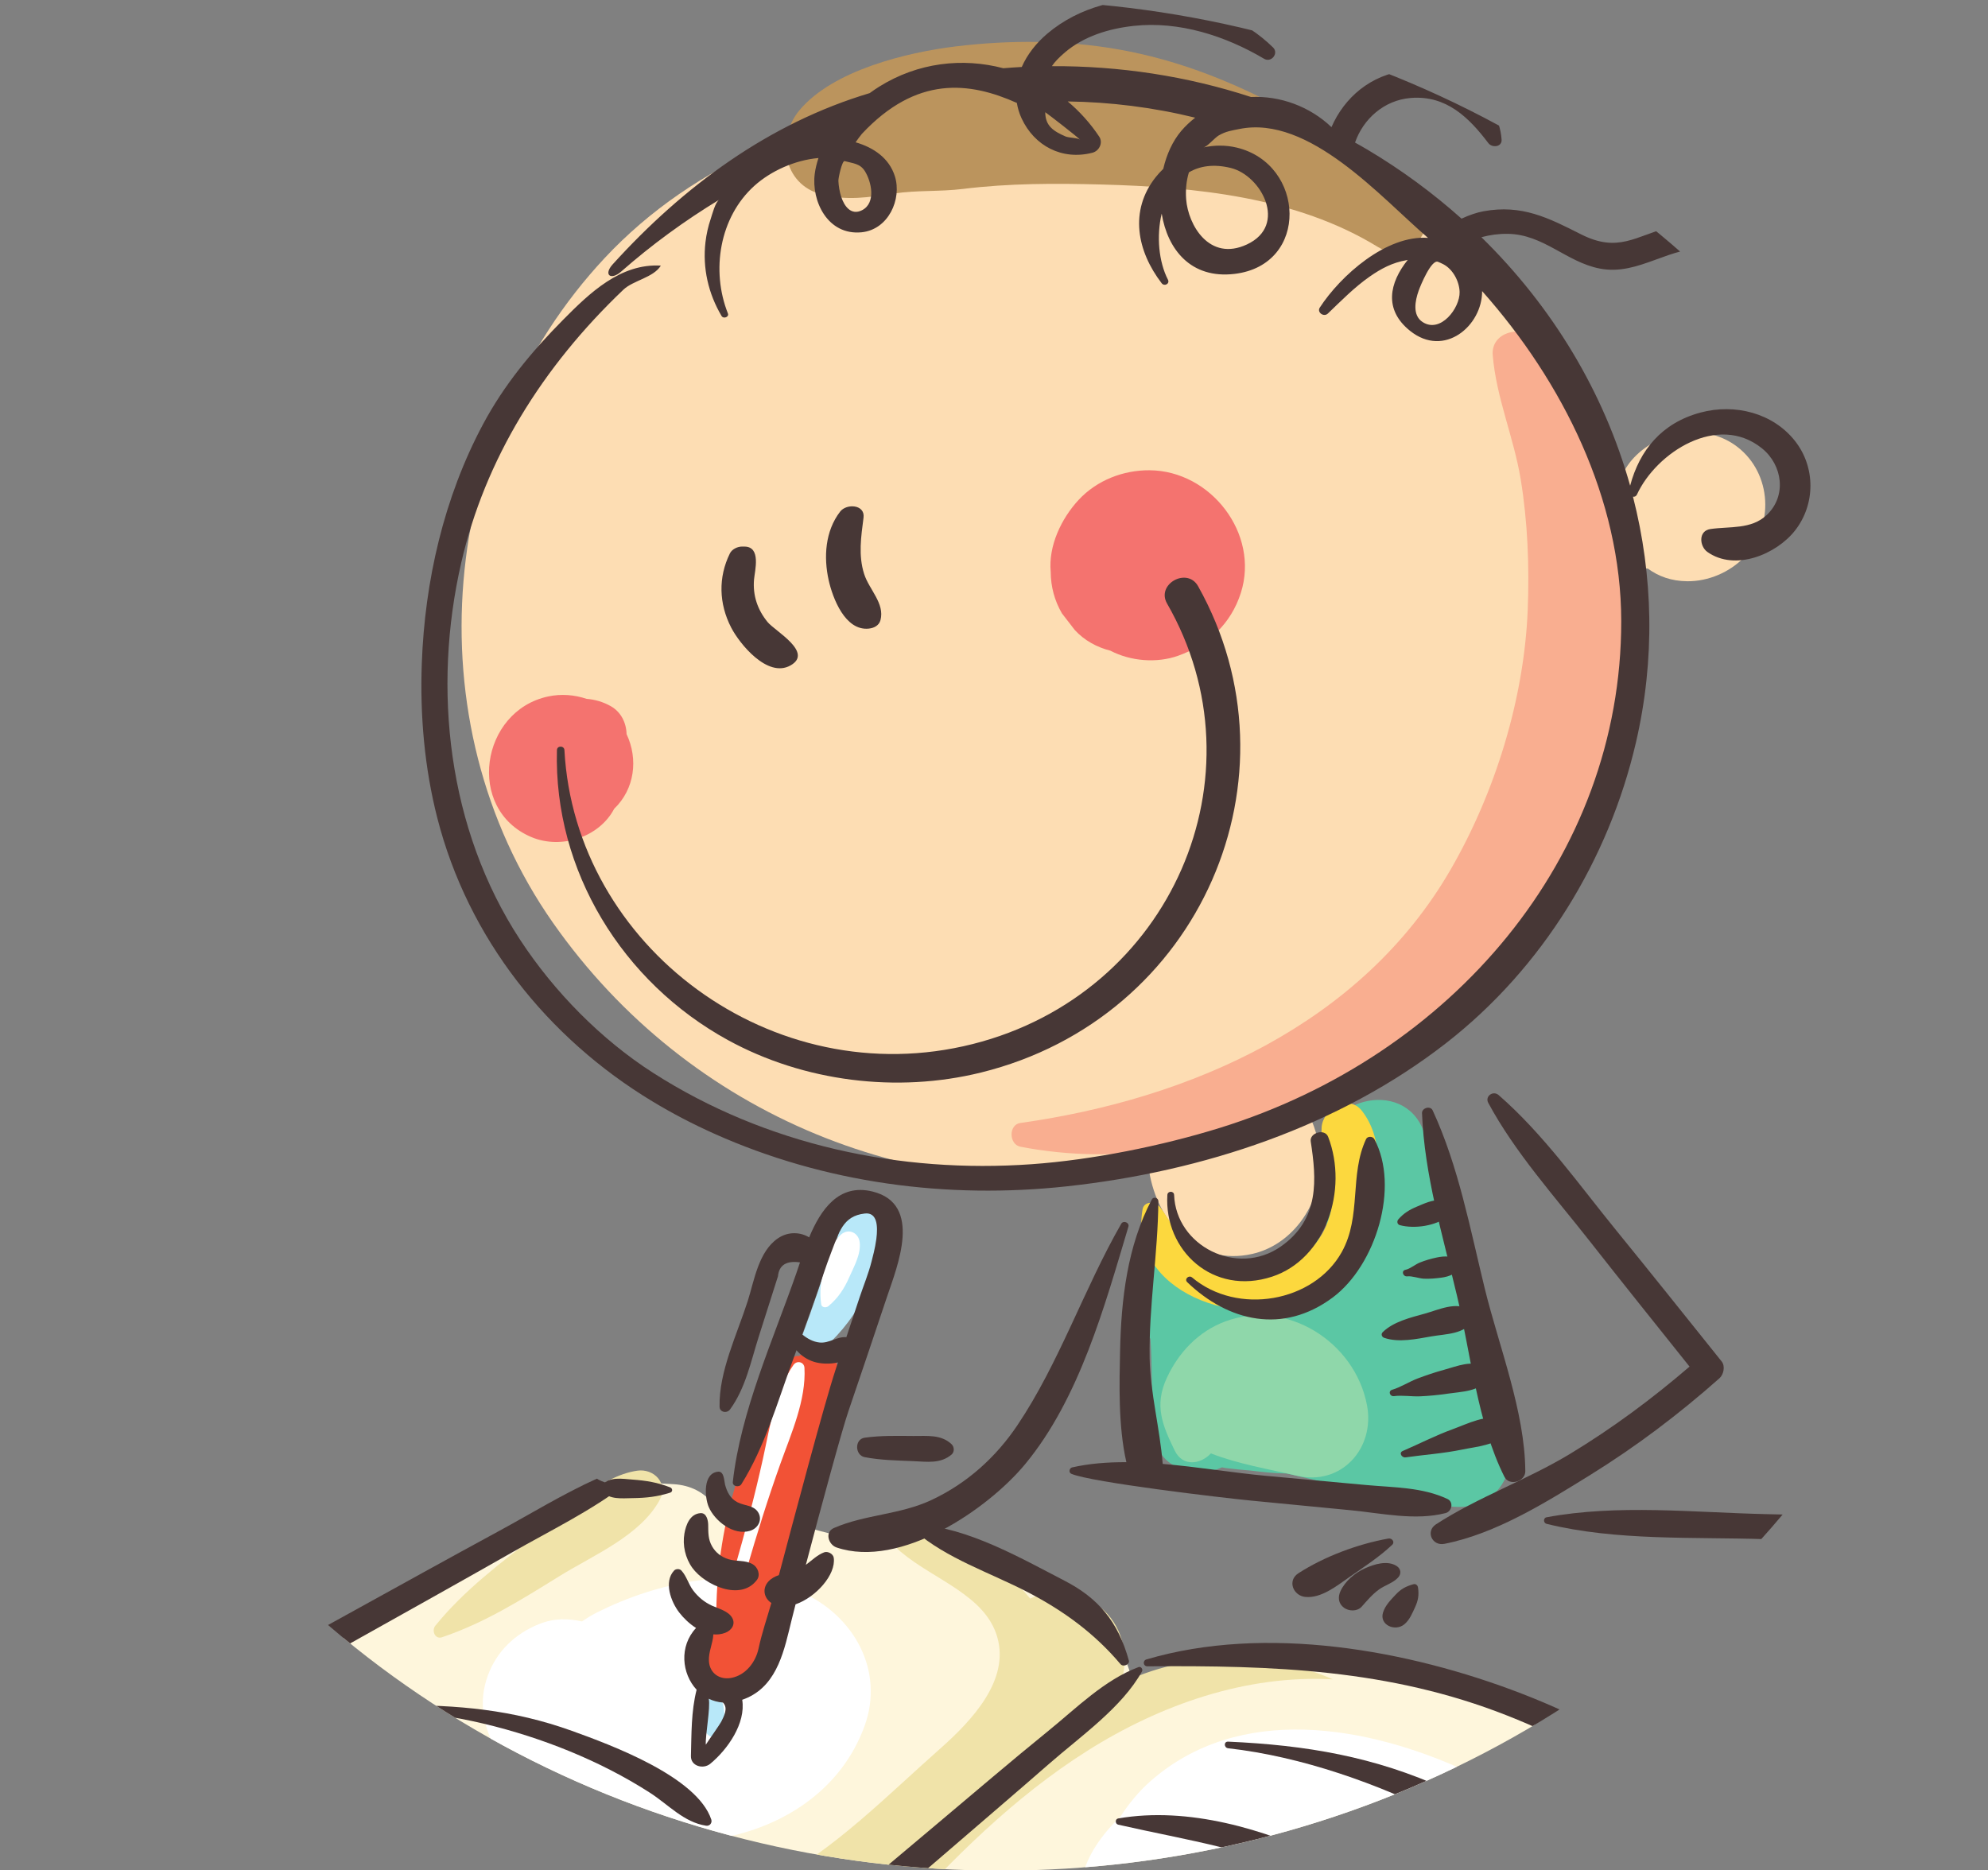 <?xml version="1.0" encoding="UTF-8" standalone="no"?>
<!-- Created with Inkscape (http://www.inkscape.org/) -->

<svg
   xmlns:dc="http://purl.org/dc/elements/1.1/"
   xmlns:cc="http://creativecommons.org/ns#"
   xmlns:rdf="http://www.w3.org/1999/02/22-rdf-syntax-ns#"
   xmlns:svg="http://www.w3.org/2000/svg"
   xmlns="http://www.w3.org/2000/svg"
   xmlns:sodipodi="http://sodipodi.sourceforge.net/DTD/sodipodi-0.dtd"
   xmlns:inkscape="http://www.inkscape.org/namespaces/inkscape"
   width="212.578mm"
   height="200mm"
   viewBox="0 0 212.578 200"
   version="1.1"
   id="svg8077"
   inkscape:version="0.92.4 (5da689c313, 2019-01-14)"
   sodipodi:docname="Icono Inicio - observacion.svg">
  <rect x="0" y="0" width="212.578" height="200" fill="#808080" stroke="none"/>
  <defs
     id="defs8071">
    <clipPath
       clipPathUnits="userSpaceOnUse"
       id="clipPath8748">
      <ellipse
         style="opacity:0.55;fill:#8fd7aa;fill-opacity:1;fill-rule:nonzero;stroke:none;stroke-width:3.318;stroke-miterlimit:4;stroke-dasharray:none;stroke-opacity:1"
         id="ellipse8750"
         cx="2154.891"
         cy="139.273"
         rx="111.265"
         ry="104.521"
         transform="scale(1,-1)" />
    </clipPath>
  </defs>
  <sodipodi:namedview
     id="base"
     pagecolor="#ffffff"
     bordercolor="#666666"
     borderopacity="1.0"
     inkscape:pageopacity="0.0"
     inkscape:pageshadow="2"
     inkscape:zoom="0.7"
     inkscape:cx="494.49362"
     inkscape:cy="203.06245"
     inkscape:document-units="mm"
     inkscape:current-layer="layer1"
     showgrid="false"
     fit-margin-top="0"
     fit-margin-left="0"
     fit-margin-right="0"
     fit-margin-bottom="0"
     inkscape:window-width="1920"
     inkscape:window-height="1017"
     inkscape:window-x="-8"
     inkscape:window-y="-8"
     inkscape:window-maximized="1" />
  <g
     inkscape:label="Capa 1"
     inkscape:groupmode="layer"
     id="layer1"
     transform="translate(-39.427,13.73)">
    <g
       transform="matrix(0.957,0,0,-0.957,-1915.794,-46.979)"
       id="g8001"
       clip-path="url(#clipPath8748)">
      <path
         d="m 2237.202,-84.685 c -3.344,2.584 -8.274,1.96 -11.261,-0.9 -1.459,-1.397 -2.12,-3.084 -2.435,-4.963 -3.454,11.785 -10.648,22.093 -20.643,29.815 -10.17,7.857 -23.007,11.737 -35.242,10.578 -5.466,2.757 -11.575,4.175 -17.755,3.904 -14.518,-0.636 -29.212,-6.598 -39.238,-17.337 -18.53,-19.847 -21.597,-51.704 -5.763,-74.286 15.178,-21.645 40.924,-32.027 66.621,-27.81 0.912,-5.587 5.253,-10.601 11.506,-9.189 4.268,0.963 7.264,5.05 7.566,9.302 0.139,1.953 -0.196,3.86 -0.923,5.59 20.922,10.162 36.992,31.597 36.147,55.408 -0.087,2.457 -0.343,4.87 -0.73,7.24 0.586,-0.583 1.351,-0.897 2.15,-0.956 1.211,-0.878 2.62,-1.394 4.411,-1.411 2.334,-0.022 4.717,1.003 6.335,2.663 3.412,3.5 3.115,9.37 -0.746,12.352"
         style="fill:#fdddb3;fill-opacity:1;fill-rule:nonzero;stroke:none;stroke-width:0.1"
         id="path2684-0"
         inkscape:connector-curvature="0" />
      <path
         d="m 2222.503,-88.155 c -1.564,5.41 -3.6,11.857 -7.945,15.662 -1.629,1.427 -4.905,0.611 -4.694,-1.944 0.392,-4.757 2.348,-9.16 3.124,-13.864 0.784,-4.755 0.977,-9.779 0.785,-14.593 -0.398,-9.929 -3.629,-20.382 -8.59,-28.984 -9.972,-17.292 -29.04,-25.68 -48.098,-28.361 -1.344,-0.189 -1.279,-2.404 0,-2.652 21.788,-4.223 43.829,7.851 56.719,25.095 7.129,9.537 10.424,20.659 10.773,32.509 0.171,5.809 -0.459,11.546 -2.074,17.132"
         style="fill:#f9ae90;fill-opacity:1;fill-rule:nonzero;stroke:none;stroke-width:0.1"
         id="path2686-6"
         inkscape:connector-curvature="0" />
      <path
         d="m 2113.082,-116.782 c -0.027,1.255 -0.612,2.466 -1.759,3.118 -0.856,0.487 -1.781,0.75 -2.709,0.822 -1.355,0.456 -2.833,0.576 -4.282,0.269 -7.576,-1.605 -9.245,-12.611 -1.88,-15.719 3.33,-1.405 7.587,-0.01 9.248,3.168 2.282,2.188 2.71,5.53 1.382,8.342"
         style="fill:#f4736f;fill-opacity:1;fill-rule:nonzero;stroke:none;stroke-width:0.1"
         id="path2688-1"
         inkscape:connector-curvature="0" />
      <path
         d="m 2171.517,-87.296 c -2.951,0.019 -5.887,-1.123 -7.915,-3.302 -1.931,-2.075 -3.401,-5.148 -3.127,-8.054 0.01,-1.66 0.423,-3.206 1.255,-4.64 0.479,-0.62 0.958,-1.24 1.437,-1.86 1.082,-1.179 2.481,-1.926 3.979,-2.309 2.266,-1.181 5.178,-1.413 7.562,-0.566 3.361,1.195 5.909,3.575 7.009,7.018 2.116,6.618 -3.357,13.671 -10.2,13.713"
         style="fill:#f4736f;fill-opacity:1;fill-rule:nonzero;stroke:none;stroke-width:0.1"
         id="path2690-4"
         inkscape:connector-curvature="0" />
      <path
         d="m 2224.837,-248.469 c 0.022,0.748 -0.036,1.508 -0.173,2.277 0.73,-0.565 1.2,-1.256 1.235,-2.098 -0.355,-0.047 -0.71,-0.102 -1.062,-0.179 z m -33.233,-31.42 c -0.678,0.639 -1.381,1.26 -2.102,1.866 0.417,-0.086 0.834,-0.172 1.255,-0.238 0.565,-0.087 1.113,-0.137 1.655,-0.174 -0.282,-0.483 -0.554,-0.967 -0.808,-1.454 z m -58.752,24.705 c -0.329,0.014 -0.651,0.018 -0.974,0.024 0.476,0.093 0.953,0.208 1.428,0.35 0.038,-0.125 0.072,-0.251 0.114,-0.375 -0.191,0.003 -0.373,-0.006 -0.568,7.5e-4 z m 103.735,12.793 c -0.803,3.018 -2.739,5.899 -5.454,7.69 -2.562,1.691 -5.489,2.65 -8.466,3.406 -0.562,0.504 -1.231,0.938 -2.029,1.262 -9.433,3.832 -18.155,8.276 -28.391,9.601 -7.849,1.015 -15.363,0.16 -22.625,-2.383 -0.244,1.273 -0.723,2.596 -1.498,3.965 -5.127,9.061 -16.95,10.154 -25.992,12.156 -1.202,0.267 -2.322,0.151 -3.307,-0.226 -5.399,1.421 -10.799,2.839 -16.2,4.256 -0.941,1.136 -2.372,1.947 -4.296,2.059 -1.796,0.104 -3.589,0.211 -5.386,0.286 -3.089,0.128 -5.013,-2.007 -5.541,-4.486 -12.162,-5.381 -23.919,-11.479 -35.324,-18.43 -0.12,-0.073 -0.228,-0.151 -0.339,-0.228 -5.09,-1.244 -11.187,-3.473 -13.286,-7.868 -0.138,-0.288 -0.236,-0.575 -0.307,-0.859 -4.671,-1.359 -9.354,-3.387 -12.837,-6.153 0.029,-0.038 0.059,-0.076 0.088,-0.115 -1.03,-1.306 -0.735,-3.717 1.382,-3.434 2.752,0.369 5.373,1.164 8.077,1.789 3.235,0.748 6.474,0.753 9.772,0.971 6.194,0.407 12.678,0.192 18.793,-0.895 6.184,-1.098 12.218,-3.112 17.771,-6.051 5.525,-2.924 12.476,-6.819 15.898,-12.086 0.967,-1.489 2.378,-2.069 3.775,-2.032 1.167,-4.628 6.194,-5.693 10.081,-3.475 0.527,-0.539 1.195,-0.935 2.013,-1.075 11.06,-1.893 21.491,-3.957 31.615,-9.082 3.31,-1.676 6.541,-3.554 9.627,-5.633 0.147,-0.628 0.409,-1.238 0.837,-1.785 2.943,-3.75 5.749,-7.934 9.134,-11.275 1.14,-1.125 2.593,-1.42 3.95,-1.161 0.618,-1.392 1.087,-2.871 1.361,-4.448 0.872,-5.029 9.453,-5.118 10.248,0 0.168,1.083 0.208,2.141 0.157,3.179 0.85,0.264 1.673,0.774 2.407,1.589 6.874,7.636 14.074,14.945 20.998,22.537 6.109,6.7 13.196,13.413 16.296,22.116 1.115,3.128 -0.605,5.425 -3.001,6.318"
         style="fill:#fef6dc;fill-opacity:1;fill-rule:nonzero;stroke:none;stroke-width:0.1"
         id="path2692-1"
         inkscape:connector-curvature="0" />
      <path
         d="m 2132.572,-212.657 c -7.109,3.097 -16.101,1.071 -22.751,-2.26 -0.575,-0.288 -1.151,-0.634 -1.716,-1.026 -1.53,0.325 -3.054,0.407 -4.829,-0.309 -2.626,-1.06 -4.681,-3 -5.681,-5.7 -2.236,-6.035 2.445,-11.429 7.154,-14.628 10.908,-7.412 29.928,-4.687 34.915,8.919 2.288,6.243 -1.228,12.449 -7.093,15.004"
         style="fill:#ffffff;fill-opacity:1;fill-rule:nonzero;stroke:none;stroke-width:0.1"
         id="path2694-0"
         inkscape:connector-curvature="0" />
      <path
         d="m 2112.85,-253.217 c -3.16,4.256 -9.016,6.847 -13.725,9.036 -5.694,2.647 -11.607,4.787 -17.775,6.013 -12.055,2.396 -24.338,2.295 -36.262,-0.678 -2.075,-0.025 -1.994,-4.001 0.577,-3.33 11.695,3.052 23.852,3.531 35.663,0.917 5.604,-1.239 11.175,-2.914 16.378,-5.351 4.821,-2.258 9.249,-6.078 14.191,-7.847 0.66,-0.236 1.388,0.653 0.953,1.24"
         style="fill:#f25236;fill-opacity:1;fill-rule:nonzero;stroke:none;stroke-width:0.1"
         id="path2696-1"
         inkscape:connector-curvature="0" />
      <path
         d="m 2200.543,-294.439 c -1.408,-0.679 -2.972,-1.268 -4.481,-1.951 -0.085,0.273 -0.19,0.546 -0.305,0.819 0.426,0.598 -0.1,1.35 -0.663,1.327 -1.581,2.747 -4.294,5.379 -6.066,7.226 -2.473,2.577 -4.944,4.454 -7.681,6.143 -1.944,2.14 -4.441,3.935 -6.596,5.468 -3.86,2.746 -7.606,4.256 -11.794,5.388 -8.896,4.156 -18.57,6.579 -28.564,6.706 -0.797,0.01 -1.018,-1.282 -0.193,-1.427 22.9,-4.031 43.918,-15.568 57.305,-34.918 0.032,-0.21 0.169,-0.397 0.363,-0.507 0.07,-0.102 0.146,-0.197 0.215,-0.3 1.395,-2.074 4.562,-0.536 4.08,1.479 0.044,0.07 0.072,0.149 0.102,0.227 1.745,0.936 3.421,2.091 5.059,2.984 0.883,0.482 0.106,1.763 -0.781,1.336"
         style="fill:#f25236;fill-opacity:1;fill-rule:nonzero;stroke:none;stroke-width:0.1"
         id="path2698-2"
         inkscape:connector-curvature="0" />
      <path
         d="m 2134.41,-185.786 c -0.69,0.188 -1.485,0.038 -2.03,-0.501 -0.332,0.065 -0.726,-0.092 -0.907,-0.375 -0.252,-0.396 -0.311,-0.898 -0.351,-1.388 -5.561,-8.606 -8.262,-18.553 -7.997,-28.736 -0.058,-0.053 -0.117,-0.101 -0.171,-0.166 -0.107,-0.128 -0.203,-0.26 -0.296,-0.392 0,7.5e-4 0,0.002 0,0.003 -0.01,-0.01 -0.01,-0.019 -0.014,-0.029 -1.64,-2.364 -1,-5.21 2.26,-5.763 1.146,-0.195 2.708,0.518 2.552,1.943 -0.031,0.286 -0.049,0.57 -0.075,0.854 0.335,0.332 0.635,0.736 0.874,1.229 2.161,4.453 2.888,10.131 4.249,14.897 1.52,5.32 4.006,10.964 4.131,16.523 0.028,1.258 -1.149,2.011 -2.222,1.901"
         style="fill:#f25236;fill-opacity:1;fill-rule:nonzero;stroke:none;stroke-width:0.1"
         id="path2700-2"
         inkscape:connector-curvature="0" />
      <path
         d="m 2124.03,-226.378 c -0.088,0.607 -0.099,1.254 -0.414,1.79 -0.444,0.754 -1.718,0.648 -1.925,-0.252 -0.11,-0.478 -0.22,-0.956 -0.329,-1.434 -0.096,-0.417 0.052,-0.739 0.294,-0.95 0.021,-0.518 0.091,-1.008 0.525,-1.39 0.586,-0.516 1.29,-0.362 1.739,0.224 0.457,0.595 0.209,1.333 0.111,2.012"
         style="fill:#b8e8f9;fill-opacity:1;fill-rule:nonzero;stroke:none;stroke-width:0.1"
         id="path2702-1"
         inkscape:connector-curvature="0" />
      <path
         d="m 2138.163,-169.989 c -0.81,-1.14 -1.381,-2.149 -1.605,-3.427 -0.212,-0.113 -0.391,-0.302 -0.48,-0.599 -1.008,-3.363 -2.116,-6.6 -3.331,-9.882 -0.548,-1.481 1.473,-2.367 2.482,-1.445 1.95,1.782 3.542,3.84 4.645,6.249 1.139,2.486 1.317,4.959 1.938,7.566 0.542,2.28 -2.359,3.352 -3.648,1.538"
         style="fill:#b8e8f9;fill-opacity:1;fill-rule:nonzero;stroke:none;stroke-width:0.1"
         id="path2704-0"
         inkscape:connector-curvature="0" />
      <path
         d="m 2131.737,-187.274 c -2.078,-2.943 -2.645,-6.999 -3.414,-10.479 -0.904,-4.092 -1.964,-8.083 -3.119,-12.116 -0.233,-0.813 1.03,-1.159 1.266,-0.348 1.169,4.03 2.397,7.976 3.81,11.924 1.201,3.358 2.876,7.088 2.68,10.688 -0.036,0.673 -0.848,0.862 -1.223,0.331"
         style="fill:#ffffff;fill-opacity:1;fill-rule:nonzero;stroke:none;stroke-width:0.1"
         id="path2706-1"
         inkscape:connector-curvature="0" />
      <path
         d="m 2139.131,-173.565 c -0.125,1.057 -1.236,1.597 -2.08,0.862 -1.055,-0.918 -1.445,-2.575 -1.859,-3.873 -0.422,-1.326 -0.557,-2.537 -0.364,-3.919 0.055,-0.397 0.567,-0.416 0.809,-0.213 1.087,0.906 1.768,1.947 2.334,3.241 0.525,1.201 1.318,2.561 1.159,3.902"
         style="fill:#ffffff;fill-opacity:1;fill-rule:nonzero;stroke:none;stroke-width:0.1"
         id="path2708-3"
         inkscape:connector-curvature="0" />
      <path
         d="m 2135.826,-252.229 c -0.238,0.027 -0.476,0.045 -0.714,0.065 0.062,0.264 0.123,0.531 0.171,0.81 0.107,0.622 -0.214,1.168 -0.677,1.421 0.01,0.007 0.017,0.014 0.026,0.022 1.162,0.991 2.316,1.991 3.471,2.991 -1.189,-1.702 -2.035,-3.482 -2.277,-5.309 z m -9.451,-8.002 c -0.614,0.22 -1.236,0.178 -1.561,0.269 -0.315,0.088 -0.987,0.35 -1.304,0.503 -0.333,0.161 -0.667,0.215 -0.983,0.192 0,0.211 -0.024,0.421 -0.066,0.627 0.58,-0.397 1.309,-0.643 2.199,-0.643 2.875,0 4.134,2.516 3.773,4.715 0.382,0.183 0.748,0.39 1.107,0.608 -0.394,-1.377 0.443,-3.03 1.958,-3.415 -1.862,-0.626 -3.593,-1.548 -5.123,-2.856 z m 101.773,-2.894 c -9.437,-8.468 -18.873,-16.937 -28.309,-25.405 -10.299,11.418 -23.254,20.423 -37.544,26.098 -6.597,2.62 -13.57,4.591 -19.402,8.636 -0.393,0.272 -0.795,0.571 -1.006,1 -0.518,1.051 0.312,2.241 1.097,3.111 6.48,7.192 13.403,14.117 21.588,19.287 8.184,5.17 17.776,8.514 27.441,7.98 -7.496,3.284 -16.433,3.096 -23.784,-0.501 1.108,2.75 0.37,6.142 -1.781,8.183 -2.151,2.041 -5.578,2.599 -8.265,1.348 -3.278,4.016 -8.112,6.728 -13.248,7.432 -0.767,0.105 -1.787,0.006 -1.977,-0.744 -0.143,-0.566 0.321,-1.093 0.768,-1.469 3.761,-3.165 9.461,-4.839 10.79,-9.571 1.34,-4.773 -2.748,-9.203 -6.464,-12.485 -5.757,-5.086 -11.742,-11.221 -18.608,-14.814 -6.979,-3.653 -11.53,0.241 -18.155,2.321 -0.828,0.261 -1.762,0.45 -2.537,0.058 -0.775,-0.393 -1.13,-1.61 -0.44,-2.137 0.258,-0.197 0.593,-0.253 0.912,-0.314 5.709,-1.086 10.605,-5.655 12.084,-11.275 -17.762,18.111 -44.803,26.595 -69.727,21.876 0.508,-1.406 2.425,-1.506 3.916,-1.393 22.363,1.687 45.289,-6.301 61.763,-21.518 -0.796,-1.143 -0.383,-2.8 0.561,-3.825 0.944,-1.024 2.287,-1.567 3.583,-2.077 1.594,-0.628 3.333,-1.265 4.978,-0.788 1.067,0.309 1.943,1.051 2.886,1.639 4.168,2.599 9.507,2.141 14.332,1.216 17.015,-3.261 33.051,-11.358 45.874,-22.992 2.09,-1.896 6.141,-7.983 8.959,-8.29 3.181,-0.345 8.757,6.338 10.965,8.38 7.193,6.654 13.776,13.969 19.632,21.825 -0.294,-0.264 -0.588,-0.528 -0.882,-0.792"
         style="fill:#f0e3a9;fill-opacity:1;fill-rule:nonzero;stroke:none;stroke-width:0.1"
         id="path2710-2"
         inkscape:connector-curvature="0" />
      <path
         d="m 2234.794,-254.446 c -1.965,-2 -4.383,-3.984 -5.78,-6.445 -0.31,-0.546 0.314,-1.192 0.866,-0.866 2.435,1.44 4.374,3.885 6.34,5.886 0.91,0.926 -0.515,2.353 -1.426,1.425"
         style="fill:#f0e3a9;fill-opacity:1;fill-rule:nonzero;stroke:none;stroke-width:0.1"
         id="path2712-9"
         inkscape:connector-curvature="0" />
      <path
         d="m 2232.103,-244.091 c -4.882,-1.562 -7.903,-7.617 -11.139,-11.307 -3.632,-4.143 -8.067,-7.539 -11.083,-12.189 -0.389,-0.599 0.268,-1.551 0.979,-1.274 5.117,1.997 8.993,5.833 13.093,9.379 3.739,3.233 10.269,7.229 11.062,12.479 0.251,1.658 -1.019,3.517 -2.912,2.912"
         style="fill:#f0e3a9;fill-opacity:1;fill-rule:nonzero;stroke:none;stroke-width:0.1"
         id="path2714-6"
         inkscape:connector-curvature="0" />
      <path
         d="m 2114.271,-199.098 c -4.149,-0.606 -7.926,-4.613 -11.18,-7.138 -4.068,-3.158 -8.105,-6.163 -11.373,-10.181 -0.441,-0.543 -0.051,-1.565 0.753,-1.293 4.766,1.613 8.861,4.192 13.122,6.834 3.762,2.332 9.022,4.506 11.192,8.508 1.004,1.851 -0.644,3.544 -2.514,3.27"
         style="fill:#f0e3a9;fill-opacity:1;fill-rule:nonzero;stroke:none;stroke-width:0.1"
         id="path2716-0"
         inkscape:connector-curvature="0" />
      <path
         d="m 2204.778,-242.09 c -0.37,-0.398 -0.759,-0.777 -1.139,-1.164 -0.453,0.494 -1.058,0.872 -1.818,1.092 -0.59,1.722 -1.628,3.056 -2.949,4.08 2.137,-0.562 4.137,-1.319 5.188,-2.353 1.273,-0.196 1.513,-0.748 0.718,-1.655 z m -26.823,-7.945 c 0.648,-0.271 1.32,-0.457 2.007,-0.565 -0.058,-0.158 -0.106,-0.32 -0.152,-0.483 -0.822,0.293 -1.645,0.584 -2.468,0.869 0.205,0.058 0.409,0.12 0.613,0.179 z m 29.102,17.304 c -11.135,5.149 -25.533,7.743 -35.526,-1.144 -1.111,-0.988 -2.277,-2.341 -3.257,-3.865 -4.264,-4.117 -6.45,-9.298 -2.077,-14.276 3.918,-4.458 11.946,-6.503 17.3,-8.638 5.994,-2.391 10.591,-3.186 15.661,1.443 2.539,2.319 4.916,4.843 7.362,7.259 2.176,2.149 4.812,4.28 6.221,7.058 2.745,5.407 -0.871,9.937 -5.684,12.163"
         style="fill:#ffffff;fill-opacity:1;fill-rule:nonzero;stroke:none;stroke-width:0.1"
         id="path2718-6"
         inkscape:connector-curvature="0" />
      <path
         d="m 2208.417,-190.415 c -1.814,9.633 -3.58,19.216 -6.106,28.698 -1.752,6.576 -11.271,4.488 -11.222,-1.52 h -0.01 c 0.016,-3.128 0.115,-6.246 0.26,-9.359 -0.992,-0.467 -1.836,-1.252 -2.375,-2.402 -0.595,-0.35 -1.186,-0.703 -1.778,-1.029 -1.055,-0.581 -2.029,-1.211 -2.984,-1.881 -0.994,0.126 -1.984,0.381 -2.951,0.79 -1.079,0.456 -2.138,0.642 -3.123,0.595 -0.64,0.733 -1.278,1.468 -1.882,2.23 -0.032,-0.018 -0.064,-0.037 -0.096,-0.055 -1.606,1.483 -4.456,1.691 -5.53,-0.67 -0.262,-0.652 -0.581,-1.275 -0.957,-1.869 -1.214,-2.123 -0.659,-4.353 0.791,-6.135 0.38,-0.467 0.764,-0.91 1.162,-1.326 0.227,-3.228 0.072,-6.568 0.382,-9.75 0,-0.034 0,-0.069 -0.01,-0.103 0.01,7.5e-4 0.01,0.002 0.015,0.002 0.047,-0.46 0.1,-0.918 0.169,-1.371 0.515,-3.378 4.659,-4.425 7.442,-3.153 0.137,-0.03 0.273,-0.062 0.414,-0.079 0.938,-0.114 1.871,-0.212 2.81,-0.284 1.26,-0.158 2.67,-0.317 4.016,-0.324 6.182,-1.383 12.247,-3.215 18.59,-3.713 7.531,-0.592 8.44,9.456 2.964,12.708"
         style="fill:#5bc7a4;fill-opacity:1;fill-rule:nonzero;stroke:none;stroke-width:0.1"
         id="path2720-4"
         inkscape:connector-curvature="0" />
      <path
         d="m 2195.818,-191.797 c -1.344,7.13 -9.024,11.948 -15.888,9.362 -2.956,-1.114 -5.158,-3.441 -6.479,-6.286 -1.435,-3.092 -0.499,-5.298 0.876,-8.122 0.916,-1.879 2.919,-1.527 4.048,-0.323 3.042,-1.19 6.466,-1.753 9.584,-2.489 4.993,-1.179 8.764,3.051 7.859,7.858"
         style="fill:#8fd7aa;fill-opacity:1;fill-rule:nonzero;stroke:none;stroke-width:0.1"
         id="path2722-3"
         inkscape:connector-curvature="0" />
      <path
         d="m 2195.248,-158.883 c -1.524,1.956 -4.391,0.168 -4.505,-1.866 -0.128,-2.273 1.076,-4.235 1.221,-6.51 0.199,-3.107 -0.857,-5.866 -3.297,-7.864 -2.786,-2.281 -6.549,-2.854 -9.833,-1.331 -3.194,1.481 -4.197,4.15 -6.131,6.795 -0.481,0.659 -1.799,0.753 -1.97,-0.257 -1.574,-9.261 11.007,-13.507 17.879,-10.121 6.297,3.103 11.283,15.193 6.636,21.154"
         style="fill:#fcd83e;fill-opacity:1;fill-rule:nonzero;stroke:none;stroke-width:0.1"
         id="path2724-3"
         inkscape:connector-curvature="0" />
      <path
         d="m 2200.827,-55.79 c -10.226,6.821 -20.281,13.283 -32.649,15.501 -5.986,1.073 -12.279,1.094 -18.301,0.361 -5.527,-0.673 -13.728,-2.672 -17.464,-7.118 -2.612,-3.107 -1.919,-8.32 2.489,-9.427 2.837,-0.713 5.168,-0.33 8.041,0.101 2.6,0.39 5.11,0.193 7.741,0.516 5.167,0.635 10.263,0.632 15.453,0.494 10.52,-0.281 21.774,-1.385 30.868,-6.965 4.187,-2.569 7.843,3.854 3.821,6.537"
         style="fill:#bb945d;fill-opacity:1;fill-rule:nonzero;stroke:none;stroke-width:0.1"
         id="path2726-5"
         inkscape:connector-curvature="0" />
      <path
         d="m 2128.841,-104.261 c -1.108,1.354 -1.673,2.952 -1.515,4.765 0.084,0.963 0.823,3.67 -1.073,3.67 -0.08,9.7e-4 -0.16,0.002 -0.24,0.003 -0.523,0.006 -1.149,-0.288 -1.381,-0.759 -1.323,-2.678 -1.236,-5.624 0.136,-8.287 0.929,-1.805 4.061,-5.69 6.634,-4.237 2.596,1.466 -1.735,3.836 -2.561,4.845"
         style="fill:#473736;fill-opacity:1;fill-rule:nonzero;stroke:none;stroke-width:0.1"
         id="path2728-7"
         inkscape:connector-curvature="0" />
      <path
         d="m 2139.628,-98.889 c -0.664,2.095 -0.34,4.175 -0.067,6.3 0.189,1.477 -1.898,1.598 -2.611,0.676 -1.683,-2.176 -1.86,-5.099 -1.283,-7.677 0.442,-1.976 1.833,-5.692 4.494,-5.401 0.587,0.064 1.132,0.352 1.291,0.94 0.505,1.869 -1.274,3.429 -1.823,5.162"
         style="fill:#473736;fill-opacity:1;fill-rule:nonzero;stroke:none;stroke-width:0.1"
         id="path2730-9"
         inkscape:connector-curvature="0" />
      <path
         d="m 2235.446,-186.893 c -3.922,4.889 -7.826,9.792 -11.785,14.654 -4.158,5.105 -8.117,10.739 -13.133,15.114 -0.628,0.548 -1.556,-0.137 -1.166,-0.861 2.98,-5.541 7.411,-10.455 11.31,-15.422 3.696,-4.708 7.445,-9.378 11.182,-14.057 -4.175,-3.59 -8.596,-6.876 -13.347,-9.75 -4.816,-2.914 -10.305,-4.84 -14.991,-7.88 -1.174,-0.762 -0.446,-2.453 0.958,-2.176 5.789,1.141 11.422,4.684 16.322,7.72 5.131,3.179 9.915,6.807 14.397,10.779 0.471,0.417 0.672,1.357 0.253,1.879"
         style="fill:#473736;fill-opacity:1;fill-rule:nonzero;stroke:none;stroke-width:0.1"
         id="path2732-6"
         inkscape:connector-curvature="0" />
      <path
         d="m 2198.201,-206.681 c -3.424,-0.615 -7.136,-2.003 -10.046,-3.875 -1.285,-0.827 -0.58,-2.524 0.78,-2.651 1.761,-0.163 3.488,1.223 4.838,2.167 1.664,1.163 3.37,2.259 4.856,3.657 0.332,0.312 -0.017,0.776 -0.428,0.702"
         style="fill:#473736;fill-opacity:1;fill-rule:nonzero;stroke:none;stroke-width:0.1"
         id="path2734-3"
         inkscape:connector-curvature="0" />
      <path
         d="m 2199.132,-209.752 c -1.04,0.67 -2.51,0.205 -3.544,-0.258 -1.143,-0.512 -2.219,-1.434 -2.735,-2.544 -0.309,-0.664 -0.25,-1.387 0.387,-1.858 0.553,-0.407 1.488,-0.435 1.976,0.113 0.608,0.682 1.183,1.375 1.934,1.92 0.678,0.492 1.592,0.73 2.153,1.354 0.37,0.413 0.305,0.966 -0.171,1.273"
         style="fill:#473736;fill-opacity:1;fill-rule:nonzero;stroke:none;stroke-width:0.1"
         id="path2736-0"
         inkscape:connector-curvature="0" />
      <path
         d="m 2201.517,-212.163 c -0.034,0.244 -0.234,0.454 -0.516,0.376 -0.829,-0.227 -1.399,-0.534 -1.981,-1.161 -0.57,-0.613 -1.169,-1.204 -1.416,-2.007 -0.424,-1.383 1.349,-2.155 2.371,-1.32 0.596,0.487 0.891,1.227 1.203,1.9 0.361,0.778 0.457,1.372 0.339,2.212"
         style="fill:#473736;fill-opacity:1;fill-rule:nonzero;stroke:none;stroke-width:0.1"
         id="path2738-1"
         inkscape:connector-curvature="0" />
      <path
         d="m 2173.476,-102.192 c 11.025,-19.184 0.51,-43.616 -21.715,-49.226 -22.413,-5.658 -44.447,10.937 -45.622,32.851 -0.028,0.512 -0.823,0.518 -0.837,0 -0.364,-13.506 7.341,-25.952 19.089,-32.399 8.499,-4.664 18.905,-5.952 28.288,-3.637 24.614,6.074 36.158,33.132 24.263,54.35 -1.22,2.176 -4.714,0.232 -3.466,-1.939"
         style="fill:#473736;fill-opacity:1;fill-rule:nonzero;stroke:none;stroke-width:0.1"
         id="path2740-9"
         inkscape:connector-curvature="0" />
      <path
         d="m 2202.03,-70.733 c -1.168,0.758 -0.835,2.393 -0.448,3.491 0.203,0.574 1.421,3.538 2.166,3.24 0.195,-0.078 0.39,-0.164 0.586,-0.265 1.082,-0.56 1.799,-1.918 1.829,-3.107 0.046,-1.792 -2.128,-4.661 -4.133,-3.359 z m -21.431,17.219 c 3.414,-0.838 6.389,-6.402 1.807,-8.543 -4.214,-1.97 -6.584,2.193 -6.798,5.046 -0.083,1.104 0.034,2.108 0.308,3.007 1.209,0.713 2.76,0.961 4.683,0.49 z m -16.821,3.143 c -0.239,0.228 -1.297,0.224 -1.647,0.378 -1.325,0.581 -2.266,1.166 -2.266,2.711 0.573,-0.408 3.395,-2.596 3.913,-3.089 z m -24.07,-3.493 c 0.745,-1.187 1.266,-3.563 -0.312,-4.37 -1.223,-0.625 -1.992,0.448 -2.332,1.506 -0.182,0.568 -0.284,1.174 -0.313,1.769 -0.016,0.34 0.424,2.291 0.694,2.214 0.914,-0.259 1.717,-0.249 2.263,-1.119 z m 103.917,-30.143 c -2.458,3.107 -6.692,4.191 -10.537,3.162 -4.351,-1.164 -6.819,-4.223 -7.871,-8.173 -2.9,10.382 -8.641,19.956 -16.62,27.768 0.959,0.257 1.955,0.392 2.957,0.376 3.997,-0.063 6.545,-3.16 10.267,-3.881 4.432,-0.86 7.882,2.686 12.345,2.213 1.037,-0.11 1.155,1.234 0.481,1.696 -1.618,1.109 -3.007,1.273 -4.972,0.747 -3.852,-1.031 -5.787,-2.929 -9.929,-0.838 -3.663,1.851 -6.617,3.374 -10.927,2.582 -0.734,-0.135 -1.571,-0.421 -2.441,-0.822 -3.191,2.85 -6.693,5.436 -10.486,7.695 -0.467,0.278 -0.941,0.542 -1.414,0.807 0.91,2.623 3.227,4.74 6.227,4.984 3.974,0.323 6.514,-2.199 8.669,-5.046 0.419,-0.554 1.536,-0.441 1.481,0.384 -0.332,4.941 -5.695,8.279 -10.639,7.726 -3.977,-0.445 -6.934,-3.02 -8.371,-6.324 -2.421,2.314 -5.736,3.521 -8.989,3.368 -7.174,2.346 -14.721,3.483 -22.254,3.446 0.353,0.517 0.82,0.99 1.455,1.533 2.117,1.81 4.91,2.664 7.685,2.968 5.085,0.557 10.259,-1.119 14.567,-3.671 0.819,-0.486 1.669,0.611 1.014,1.256 -6.248,6.167 -18.094,7.569 -25.216,1.559 -1.233,-1.041 -2.25,-2.326 -2.866,-3.734 -0.689,-0.035 -1.375,-0.087 -2.062,-0.142 -4.539,1.195 -9.526,0.66 -13.884,-2.069 -0.351,-0.22 -0.701,-0.46 -1.047,-0.712 -11.243,-3.362 -20.782,-10.382 -28.72,-19.14 -1.044,-1.152 -0.229,-1.841 0.961,-0.796 3.391,2.98 7.066,5.667 10.951,8.026 -0.446,-0.27 -0.791,-1.66 -0.953,-2.139 -0.287,-0.846 -0.484,-1.723 -0.588,-2.612 -0.336,-2.893 0.319,-5.742 1.8,-8.247 0.21,-0.355 0.866,-0.116 0.707,0.285 -1.902,4.787 -0.944,10.745 2.954,14.261 1.848,1.668 4.541,2.879 7.167,3.108 -0.193,-0.577 -0.34,-1.165 -0.418,-1.761 -0.395,-3.039 1.438,-6.908 5.225,-6.539 3.009,0.294 4.528,3.7 3.731,6.254 -0.634,2.032 -2.377,3.222 -4.391,3.803 0.225,0.33 0.461,0.645 0.706,0.948 6.108,6.52 11.988,5.831 17.311,3.453 0.096,-0.576 0.264,-1.154 0.53,-1.727 1.426,-3.074 4.517,-4.715 7.915,-3.839 0.772,0.199 1.204,1.126 0.762,1.793 -0.994,1.498 -2.187,2.817 -3.523,3.938 4.766,-0.065 9.539,-0.659 14.243,-1.813 -0.557,-0.442 -1.092,-0.928 -1.577,-1.504 -0.95,-1.13 -1.62,-2.612 -1.991,-4.219 -0.301,-0.288 -0.582,-0.595 -0.84,-0.919 -2.987,-3.765 -2.084,-8.282 0.659,-11.856 0.308,-0.401 0.939,-0.064 0.704,0.394 -1.025,1.994 -1.299,4.869 -0.697,7.383 0.643,-3.973 3.234,-7.325 8.148,-6.736 8.396,1.006 7.894,12.281 0.232,14.114 -1.238,0.296 -2.502,0.281 -3.71,0.018 0.446,0.097 1.245,1.072 1.702,1.339 0.804,0.469 1.464,0.551 2.322,0.724 7.79,1.571 15.783,-7.638 21.062,-12.172 -4.659,0.34 -9.757,-4.205 -12.091,-7.787 -0.348,-0.534 0.444,-1.107 0.903,-0.667 1.487,1.425 2.958,2.929 4.66,4.12 1.295,0.906 2.551,1.573 4.144,1.847 0.04,0.012 0.079,0.018 0.118,0.028 -2.042,-2.556 -2.716,-5.548 0.268,-7.936 3.832,-3.066 8.064,0.589 8.045,4.447 9.011,-10.148 15.533,-23.238 15.544,-36.884 0.021,-26.455 -18.989,-48.601 -44.845,-56.627 -6.489,-2.015 -14.234,-3.576 -21.01,-4.06 -14.738,-1.053 -29.71,2.131 -42.316,10.207 -5.809,3.721 -11.062,9.071 -14.846,14.845 -8.131,12.406 -9.827,28.103 -6.596,42.163 2.652,11.537 9.031,21.86 18.121,30.518 1.085,1.034 3.371,1.349 4.181,2.688 -4.513,0.263 -7.962,-3.07 -10.904,-6.041 -3.52,-3.557 -6.606,-7.274 -8.975,-11.711 -4.362,-8.172 -6.499,-17.5 -6.83,-26.722 -0.208,-5.792 0.298,-11.648 1.737,-17.27 3.43,-13.399 12.27,-24.552 24.044,-31.666 2.219,-1.34 4.523,-2.539 6.889,-3.6 12.357,-5.538 26.022,-7.344 39.445,-5.88 15.199,1.656 30.354,6.682 42.318,15.987 10.835,8.429 18.199,20.583 21.221,33.575 2.17,9.327 1.937,18.685 -0.322,27.501 0.174,-0.026 0.349,0.037 0.443,0.241 2.168,4.704 9.039,9.158 13.976,5.158 2.298,-1.863 2.782,-5.313 0.523,-7.445 -1.727,-1.629 -4.103,-1.253 -6.282,-1.565 -1.395,-0.2 -1.226,-1.938 -0.349,-2.56 3.094,-2.196 7.719,-0.265 9.801,2.4 2.292,2.933 2.29,7.095 -0.022,10.016"
         style="fill:#473736;fill-opacity:1;fill-rule:nonzero;stroke:none;stroke-width:0.1"
         id="path2742-9"
         inkscape:connector-curvature="0" />
      <path
         d="m 2240.893,-248.08 c -0.257,-0.046 -0.543,-0.191 -0.735,-0.362 -13.581,-12.138 -26.598,-24.892 -39.609,-37.64 0.739,0.724 -13.744,12.264 -15.115,13.211 -5.592,3.865 -10.726,8.088 -16.976,10.979 -11.096,5.131 -23.279,7.692 -35.461,6.37 1.591,1.4 3.12,2.866 4.643,4.168 3.904,3.338 7.804,6.68 11.691,10.035 3.671,3.168 7.363,6.316 11.013,9.505 3.495,3.053 8.087,6.251 10.329,10.279 0.128,0.23 -0.091,0.597 -0.39,0.485 -3.823,-1.436 -6.955,-4.597 -10.058,-7.112 -4.219,-3.42 -8.338,-6.957 -12.495,-10.446 -3.938,-3.305 -7.866,-6.62 -11.788,-9.943 -3.652,-3.094 -8.222,-6.059 -10.833,-10.043 -0.609,-0.929 0.558,-1.807 1.459,-1.396 1.698,0.773 3.27,1.861 4.773,3.071 0.395,0.318 2.378,-0.019 2.911,-0.034 1.146,-0.03 2.292,-0.081 3.438,-0.153 2.2,-0.138 4.395,-0.354 6.579,-0.653 4.353,-0.595 8.663,-1.517 12.864,-2.805 7.966,-2.442 15.323,-6.266 22.034,-11.184 3.377,-2.474 6.856,-4.81 10.181,-7.357 3.399,-2.603 6.259,-5.28 8.55,-8.952 -0.223,-0.449 -0.724,-0.676 -1.083,-1.026 -0.358,-0.35 -0.519,-1.045 -0.082,-1.291 0.506,-0.284 1.008,0.369 1.545,0.589 0.461,0.189 0.983,0.041 1.462,-0.095 0.48,-0.136 1.019,-0.252 1.456,-0.012 0.437,0.239 0.565,0.996 0.11,1.2 3.628,2.319 6.811,5.264 9.895,8.27 6.184,6.029 12.054,12.37 17.921,18.707 4.118,4.448 8.235,8.895 12.353,13.343 -0.052,0.278 -0.3,0.344 -0.582,0.292"
         style="fill:#473736;fill-opacity:1;fill-rule:nonzero;stroke:none;stroke-width:0.1"
         id="path2744-7"
         inkscape:connector-curvature="0" />
      <path
         d="m 2122.26,-255.376 c -2.969,5.165 -9.796,9.23 -14.905,12.298 -5.506,3.307 -11.452,5.976 -17.618,7.948 -9.662,3.09 -20.396,4.731 -30.667,3.663 2.677,1.431 5.258,3.081 7.787,4.483 5.596,3.102 11.167,6.245 16.748,9.372 5.581,3.126 11.17,6.241 16.727,9.408 4.208,2.399 8.828,4.641 12.693,7.617 -1.048,-0.181 -2.148,0.002 -3.077,0.487 -0.062,0.033 -0.118,0.077 -0.178,0.113 -3.763,-1.695 -7.35,-3.904 -10.897,-5.828 -5.627,-3.052 -11.222,-6.156 -16.825,-9.248 -5.602,-3.092 -11.213,-6.171 -16.802,-9.284 -2.716,-1.513 -5.446,-3 -8.145,-4.542 -1.392,-0.796 -2.761,-1.63 -4.145,-2.439 -0.871,-0.509 -2.447,-1.092 -2.655,-2.211 -0.346,-1.859 3.604,-0.398 4.382,-0.277 3.363,0.521 7.061,0.187 10.451,0.049 7.85,-0.321 15.684,-1.439 23.185,-3.826 6.159,-1.959 12.053,-4.615 17.536,-7.939 5.368,-3.253 10.776,-6.649 14.988,-11.199 0.712,-0.768 1.905,0.504 1.416,1.355"
         style="fill:#473736;fill-opacity:1;fill-rule:nonzero;stroke:none;stroke-width:0.1"
         id="path2746-4"
         inkscape:connector-curvature="0" />
      <path
         d="m 2241.429,-245.538 c -2.181,5.464 -5.072,7.962 -9.793,11.432 -5.677,4.173 -11.906,7.534 -18.542,10.097 -12.656,4.887 -28.598,7.752 -41.93,3.816 -0.432,-0.127 -0.363,-0.77 0.108,-0.766 14.013,0.1 27.036,-0.306 40.22,-5.509 6.13,-2.419 11.979,-5.596 17.284,-9.407 2.747,-1.973 5.346,-4.141 7.775,-6.465 2.264,-2.167 1.346,-2.081 3.989,-3.819 0.815,-0.536 1.253,-0.291 0.889,0.621"
         style="fill:#473736;fill-opacity:1;fill-rule:nonzero;stroke:none;stroke-width:0.1"
         id="path2748-0"
         inkscape:connector-curvature="0" />
      <path
         d="m 2129.058,-262.02 c -0.774,0.627 -1.877,-0.27 -2.565,-0.59 -1.05,-0.488 -2.282,-0.484 -3.125,0.368 -1.015,1.027 -0.95,2.384 -0.67,3.674 0.076,0.347 -0.309,0.7 -0.66,0.486 -2.012,-1.226 -1.882,-4.261 -0.465,-5.877 1.621,-1.848 4.895,-2.213 6.862,-0.615 0.637,0.518 1.494,1.847 0.622,2.554"
         style="fill:#473736;fill-opacity:1;fill-rule:nonzero;stroke:none;stroke-width:0.1"
         id="path2750-4"
         inkscape:connector-curvature="0" />
      <path
         d="m 2241.292,-251.612 c -9.032,-7.041 -29.461,-31.251 -33.713,-34.634 -2.941,-2.341 -7.41,-4.916 -10.264,-7.965 -0.01,0.043 0,0.081 -0.011,0.126 -1.001,3.847 -4.124,6.888 -6.814,9.639 -6.22,6.363 -13.974,10.413 -21.661,14.7 -10.533,5.875 -22.407,9.161 -34.594,8.61 -0.482,-0.022 -0.457,-0.646 0,-0.7 11.614,-1.375 23.036,-4.587 33.167,-10.245 8.289,-4.629 16.551,-9.141 22.828,-16.44 1.786,-2.076 3.229,-4.795 5.431,-6.479 0.239,-0.183 0.52,-0.244 0.785,-0.222 -0.452,-0.58 -0.845,-1.174 -1.145,-1.788 -0.174,-0.355 0.112,-0.782 0.543,-0.676 4.391,1.081 8.066,5.41 11.496,8.14 4.697,3.737 25.441,30.051 34.499,37.41 0.382,0.311 -0.166,0.821 -0.547,0.524"
         style="fill:#473736;fill-opacity:1;fill-rule:nonzero;stroke:none;stroke-width:0.1"
         id="path2752-7"
         inkscape:connector-curvature="0" />
      <path
         d="m 2202.988,-294.719 c -3.047,-2.408 -6.896,-4.357 -9.645,-7.181 0.18,0.344 0.22,0.766 0,1.208 -4.475,9.158 -15.794,17.998 -24.24,23.953 -8.175,5.764 -18.735,10.782 -29.036,11.103 -0.431,0.014 -0.472,-0.562 -0.098,-0.687 9.718,-3.255 18.887,-6.285 27.275,-12.206 8.559,-6.043 18.508,-14.716 23.698,-23.507 0.461,-0.78 1.281,-0.802 1.868,-0.433 -0.369,-0.419 -0.716,-0.856 -1.03,-1.318 -0.251,-0.369 0.225,-0.695 0.572,-0.548 4.48,1.9 7.534,6.118 11.134,9.135 0.348,0.291 -0.155,0.756 -0.502,0.481"
         style="fill:#473736;fill-opacity:1;fill-rule:nonzero;stroke:none;stroke-width:0.1"
         id="path2754-9"
         inkscape:connector-curvature="0" />
      <path
         d="m 2108.935,-249.5 c -5.812,3.544 -12.852,5.8 -19.472,7.452 -13.829,3.452 -30.348,5.002 -44.063,0.393 -0.358,-0.121 -0.329,-0.686 0.095,-0.668 13.707,0.584 26.648,1.567 40.178,-1.568 6.271,-1.453 12.585,-3.424 18.373,-6.165 2.59,-1.227 5.2,-2.642 7.402,-4.446 2.261,-1.852 3.35,-4.433 5.439,-6.349 0.308,-0.283 0.745,-0.058 0.786,0.311 0.5,4.624 -5.067,8.801 -8.738,11.04"
         style="fill:#473736;fill-opacity:1;fill-rule:nonzero;stroke:none;stroke-width:0.1"
         id="path2756-3"
         inkscape:connector-curvature="0" />
      <path
         d="m 2087.493,-238.094 c -7.391,1.755 -14.796,2.933 -22.437,2.898 -6.167,-0.028 -15.522,0.086 -20.91,-3.151 -0.493,-0.296 -0.279,-0.998 0.29,-1.025 2.875,-0.138 5.607,0.82 8.432,1.298 4.014,0.678 8.113,1.115 12.188,1.25 7.47,0.247 14.964,-0.294 22.253,-1.907 0.432,-0.096 0.616,0.534 0.184,0.637"
         style="fill:#473736;fill-opacity:1;fill-rule:nonzero;stroke:none;stroke-width:0.1"
         id="path2758-7"
         inkscape:connector-curvature="0" />
      <path
         d="m 2106.969,-228.172 c -6.604,2.377 -12.815,2.922 -19.766,2.865 -0.385,-0.003 -0.407,-0.641 -0.018,-0.654 6.44,-0.217 13.612,-2.063 19.497,-4.477 3.137,-1.286 6.179,-2.827 9.012,-4.651 2.061,-1.327 3.782,-3.301 6.273,-3.684 0.423,-0.065 0.702,0.329 0.581,0.692 -1.586,4.762 -11.094,8.296 -15.579,9.909"
         style="fill:#473736;fill-opacity:1;fill-rule:nonzero;stroke:none;stroke-width:0.1"
         id="path2760-8"
         inkscape:connector-curvature="0" />
      <path
         d="m 2204.811,-202.262 c -2.822,1.329 -5.97,1.277 -9.074,1.562 -3.735,0.344 -7.471,0.685 -11.206,1.027 -3.606,0.33 -7.592,1.001 -11.543,1.334 -0.306,3.917 -1.395,7.975 -1.458,11.811 -0.096,5.891 0.937,11.69 0.971,17.566 8e-4,0.354 -0.544,0.521 -0.721,0.187 -2.754,-5.2 -3.437,-11.212 -3.555,-16.982 -0.073,-3.522 -0.225,-8.312 0.703,-12.39 -2.093,0.008 -4.134,-0.146 -6.056,-0.583 -0.321,-0.073 -0.421,-0.572 -0.097,-0.713 2.183,-0.953 16.995,-2.697 20.032,-2.991 3.735,-0.362 7.471,-0.723 11.206,-1.085 3.455,-0.335 7.197,-1.186 10.583,-0.316 0.71,0.182 0.924,1.238 0.215,1.573"
         style="fill:#473736;fill-opacity:1;fill-rule:nonzero;stroke:none;stroke-width:0.1"
         id="path2762-8"
         inkscape:connector-curvature="0" />
      <path
         d="m 2191.476,-161.793 c -0.374,0.974 -2.095,0.459 -1.948,-0.505 0.636,-4.172 1.049,-8.692 -3.359,-11.76 -4.876,-3.393 -11.697,0.081 -11.907,5.781 -0.017,0.465 -0.725,0.462 -0.753,0 -0.378,-6.197 5.09,-11.317 11.71,-9.134 5.969,1.969 8.541,9.685 6.257,15.618"
         style="fill:#473736;fill-opacity:1;fill-rule:nonzero;stroke:none;stroke-width:0.1"
         id="path2764-1"
         inkscape:connector-curvature="0" />
      <path
         d="m 2208.974,-178.745 c -1.629,6.645 -2.923,13.648 -5.823,19.914 -0.261,0.564 -1.21,0.267 -1.188,-0.308 0.253,-6.863 2.333,-13.757 3.912,-20.423 1.544,-6.517 2.269,-14.178 5.29,-20.211 0.553,-1.104 2.345,-0.529 2.338,0.605 -0.039,6.667 -2.941,13.948 -4.529,20.423"
         style="fill:#473736;fill-opacity:1;fill-rule:nonzero;stroke:none;stroke-width:0.1"
         id="path2766-9"
         inkscape:connector-curvature="0" />
      <path
         d="m 2149.394,-196.135 c -1.174,1.104 -2.717,0.906 -4.267,0.916 -1.825,0.012 -3.629,0.062 -5.439,-0.193 -1.153,-0.163 -1.094,-1.962 0,-2.173 1.793,-0.346 3.616,-0.368 5.439,-0.446 1.566,-0.067 3.028,-0.312 4.267,0.735 0.345,0.292 0.314,0.865 0,1.161"
         style="fill:#473736;fill-opacity:1;fill-rule:nonzero;stroke:none;stroke-width:0.1"
         id="path2768-9"
         inkscape:connector-curvature="0" />
      <path
         d="m 2265.046,-205.039 c -3.967,1.06 -8.381,0.685 -12.48,0.793 -4.064,0.108 -8.129,0.202 -12.194,0.294 -8.039,0.184 -16.565,1.127 -24.493,-0.353 -0.393,-0.073 -0.365,-0.643 0,-0.733 7.835,-1.927 16.449,-1.449 24.493,-1.715 4.065,-0.134 8.129,-0.267 12.194,-0.386 4.1,-0.121 8.453,-0.724 12.48,0.112 1.065,0.222 0.986,1.724 0,1.988"
         style="fill:#473736;fill-opacity:1;fill-rule:nonzero;stroke:none;stroke-width:0.1"
         id="path2770-9"
         inkscape:connector-curvature="0" />
      <path
         d="m 2140.989,-173.218 c -0.138,-1.049 -0.427,-2.082 -0.534,-2.508 -0.34,-1.352 -0.894,-2.682 -1.335,-4.006 -0.494,-1.482 -0.985,-2.965 -1.479,-4.447 -1.052,0.096 -1.901,-0.705 -2.994,-0.593 -0.743,0.077 -1.374,0.443 -1.934,0.897 0.55,1.516 1.096,3.034 1.627,4.557 0.531,1.523 1.013,3.084 1.599,4.59 0.879,2.259 1.312,4.108 3.777,4.372 1.362,0.145 1.469,-1.374 1.273,-2.862 z m -17.329,-53.934 c -0.134,-0.273 -1.57,-2.31 -1.722,-2.567 -0.07,1.025 0.531,4.131 0.329,5.134 0.478,-0.231 1.008,-0.379 1.582,-0.423 0.63,-0.613 0.1,-1.556 -0.189,-2.144 z m 16.904,59.252 c -3.772,0.931 -5.787,-2.024 -7.08,-5.123 -0.925,0.569 -2.288,0.705 -3.482,-0.102 -2.188,-1.48 -2.659,-4.759 -3.383,-7.02 -1.195,-3.736 -3.224,-7.864 -3.146,-11.806 0.012,-0.624 0.821,-0.778 1.169,-0.303 1.738,2.376 2.329,5.368 3.204,8.118 l 1.292,4.06 c 0.287,0.902 0.574,1.804 0.861,2.707 0.123,1.255 0.949,1.766 2.462,1.549 -0.146,-0.436 -0.282,-0.849 -0.413,-1.223 -2.6,-7.463 -6.23,-15.468 -7.095,-23.321 -0.055,-0.506 0.712,-0.636 0.955,-0.248 2.617,4.181 4.002,9.092 5.683,13.666 0.16,0.437 0.318,0.874 0.478,1.311 0.498,-0.596 1.193,-1.06 1.954,-1.297 0.722,-0.225 1.767,-0.283 2.679,-0.067 -0.082,-0.25 -0.166,-0.499 -0.248,-0.748 -1.335,-4.059 -4.729,-16.916 -6.352,-23.02 -0.443,-0.152 -0.853,-0.363 -1.177,-0.72 -0.689,-0.761 -0.52,-1.808 0.306,-2.376 0.01,-0.007 0.02,-0.009 0.029,-0.015 -0.474,-1.667 -1.045,-3.301 -1.434,-5.107 -0.327,-1.515 -1.428,-2.948 -3.009,-3.263 -1.332,-0.266 -2.465,0.511 -2.534,1.897 -0.051,1.011 0.448,1.955 0.496,2.962 0.44,-0.04 0.886,0.004 1.326,0.172 0.72,0.274 1.179,0.961 0.781,1.671 -0.433,0.771 -1.501,1.011 -2.266,1.365 -0.853,0.394 -1.534,0.964 -2.093,1.696 -0.532,0.698 -0.725,1.582 -1.318,2.229 -0.198,0.216 -0.615,0.21 -0.813,0 -1.191,-1.262 -0.349,-3.506 0.573,-4.695 0.472,-0.61 1.127,-1.251 1.876,-1.726 -1.915,-2.053 -1.595,-5.111 0.063,-6.901 -0.613,-2.415 -0.569,-4.929 -0.634,-7.414 -0.029,-1.117 1.372,-1.511 2.163,-0.857 1.938,1.601 3.987,4.518 3.567,7.148 0.2,0.07 0.401,0.147 0.606,0.241 3.407,1.556 4.121,5.479 4.906,8.649 0.119,0.483 0.272,1.088 0.449,1.778 2.258,0.782 4.538,3.308 4.265,5.207 -0.062,0.437 -0.668,0.755 -1.066,0.606 -0.773,-0.29 -1.374,-0.901 -2.051,-1.401 1.694,6.439 4.016,15 4.748,17.143 1.457,4.265 2.89,8.537 4.321,12.809 1.137,3.395 4.034,10.374 -1.619,11.769"
         style="fill:#473736;fill-opacity:1;fill-rule:nonzero;stroke:none;stroke-width:0.1"
         id="path2772-0"
         inkscape:connector-curvature="0" />
      <path
         d="m 2127.811,-203.795 c -0.492,0.86 -1.532,0.752 -2.328,1.163 -0.816,0.422 -1.175,1.153 -1.398,1.982 -0.092,0.341 -0.092,1.489 -0.747,1.441 -1.756,-0.129 -1.528,-2.875 -1.081,-3.932 0.654,-1.543 2.755,-3.255 4.631,-2.673 0.893,0.277 1.385,1.209 0.922,2.019"
         style="fill:#473736;fill-opacity:1;fill-rule:nonzero;stroke:none;stroke-width:0.1"
         id="path2774-0"
         inkscape:connector-curvature="0" />
      <path
         d="m 2127.174,-209.549 c -0.841,0.489 -1.786,0.276 -2.688,0.554 -0.812,0.25 -1.446,0.734 -1.853,1.453 -0.453,0.798 -0.414,1.545 -0.43,2.418 -0.01,0.459 -0.175,1.33 -0.857,1.282 -1.178,-0.083 -1.629,-1.303 -1.8,-2.281 -0.227,-1.298 0.103,-2.754 0.886,-3.833 1.404,-1.935 5.419,-3.773 7.221,-1.341 0.422,0.57 0.095,1.415 -0.479,1.748"
         style="fill:#473736;fill-opacity:1;fill-rule:nonzero;stroke:none;stroke-width:0.1"
         id="path2776-5"
         inkscape:connector-curvature="0" />
      <path
         d="m 2162.025,-211.396 c -4.862,2.512 -10.805,5.945 -16.439,6.274 -0.367,0.021 -0.57,-0.466 -0.303,-0.7 3.535,-3.092 8.459,-4.684 12.635,-6.856 4.023,-2.093 7.457,-4.608 10.346,-8.029 0.331,-0.392 1.054,-0.02 0.946,0.375 -1.203,4.397 -3.449,7.005 -7.185,8.936"
         style="fill:#473736;fill-opacity:1;fill-rule:nonzero;stroke:none;stroke-width:0.1"
         id="path2778-9"
         inkscape:connector-curvature="0" />
      <path
         d="m 2117.946,-200.958 c -1.435,0.554 -2.656,0.751 -4.205,0.867 -1.183,0.089 -2.517,0.347 -3.39,-0.588 -0.205,-0.219 -0.184,-0.485 0,-0.707 0.809,-0.978 2.212,-0.792 3.39,-0.778 1.525,0.018 2.757,0.15 4.205,0.608 0.322,0.102 0.291,0.486 0,0.598"
         style="fill:#473736;fill-opacity:1;fill-rule:nonzero;stroke:none;stroke-width:0.1"
         id="path2780-8"
         inkscape:connector-curvature="0" />
      <path
         d="m 2168.354,-171.505 c -4.178,-7.287 -6.924,-15.557 -11.611,-22.529 -2.386,-3.548 -5.595,-6.463 -9.575,-8.333 -3.536,-1.662 -7.446,-1.621 -10.917,-3.136 -1.059,-0.462 -0.611,-1.869 0.297,-2.176 7.136,-2.41 16.913,4.277 21.081,9.324 6.072,7.352 8.88,17.682 11.528,26.527 0.136,0.453 -0.561,0.745 -0.803,0.323"
         style="fill:#473736;fill-opacity:1;fill-rule:nonzero;stroke:none;stroke-width:0.1"
         id="path2782-7"
         inkscape:connector-curvature="0" />
      <path
         d="m 2196.634,-162.038 c -0.171,0.321 -0.758,0.347 -0.921,0 -1.881,-4.002 -0.483,-8.614 -2.718,-12.626 -3.123,-5.608 -11.648,-7.118 -16.721,-2.842 -0.371,0.312 -0.902,-0.183 -0.547,-0.524 4.58,-4.406 10.713,-5.857 16.272,-1.702 4.814,3.598 7.485,12.361 4.635,17.694"
         style="fill:#473736;fill-opacity:1;fill-rule:nonzero;stroke:none;stroke-width:0.1"
         id="path2784-9"
         inkscape:connector-curvature="0" />
      <path
         d="m 2204.02,-168.874 c -0.928,0.063 -1.801,-0.368 -2.633,-0.714 -0.828,-0.345 -1.491,-0.752 -2.069,-1.421 -0.19,-0.221 -0.136,-0.568 0.18,-0.652 1.642,-0.435 3.983,-0.083 5.315,0.955 0.821,0.639 0.078,1.773 -0.793,1.832"
         style="fill:#473736;fill-opacity:1;fill-rule:nonzero;stroke:none;stroke-width:0.1"
         id="path2786-4"
         inkscape:connector-curvature="0" />
      <path
         d="m 2205.993,-175.973 c -0.247,1.015 -1.627,0.863 -2.398,0.698 -0.65,-0.138 -1.264,-0.317 -1.877,-0.562 -0.52,-0.208 -1.065,-0.697 -1.602,-0.809 -0.513,-0.107 -0.28,-0.797 0.211,-0.734 0.502,0.065 1.312,-0.237 1.839,-0.261 0.652,-0.03 1.298,0.03 1.945,0.113 0.819,0.104 2.14,0.497 1.882,1.555"
         style="fill:#473736;fill-opacity:1;fill-rule:nonzero;stroke:none;stroke-width:0.1"
         id="path2788-5"
         inkscape:connector-curvature="0" />
      <path
         d="m 2207.236,-181.135 c -1.383,1.005 -3.451,0.007 -4.949,-0.407 -1.595,-0.441 -3.536,-0.906 -4.718,-2.077 -0.219,-0.216 -0.104,-0.54 0.175,-0.635 1.629,-0.556 3.612,-0.125 5.277,0.167 1.559,0.273 3.767,0.234 4.545,1.748 0.24,0.467 0.091,0.898 -0.33,1.204"
         style="fill:#473736;fill-opacity:1;fill-rule:nonzero;stroke:none;stroke-width:0.1"
         id="path2790-6"
         inkscape:connector-curvature="0" />
      <path
         d="m 2209.035,-187.521 c -1.503,0.838 -3.066,0.119 -4.645,-0.312 -0.998,-0.272 -1.956,-0.597 -2.921,-0.961 -0.933,-0.353 -1.904,-0.986 -2.835,-1.257 -0.491,-0.143 -0.274,-0.778 0.205,-0.714 0.914,0.123 1.98,-0.064 2.912,-0.021 1.01,0.045 2.008,0.14 3.008,0.287 1.738,0.256 3.566,0.225 4.632,1.677 0.309,0.42 0.078,1.059 -0.356,1.301"
         style="fill:#473736;fill-opacity:1;fill-rule:nonzero;stroke:none;stroke-width:0.1"
         id="path2792-1"
         inkscape:connector-curvature="0" />
      <path
         d="m 2210.936,-193.346 c -1.805,0.589 -3.857,-0.504 -5.551,-1.118 -1.931,-0.701 -3.709,-1.629 -5.581,-2.433 -0.459,-0.197 -0.1,-0.771 0.314,-0.713 2.124,0.301 4.224,0.436 6.334,0.873 1.678,0.348 3.792,0.478 4.918,1.819 0.471,0.561 0.313,1.328 -0.434,1.572"
         style="fill:#473736;fill-opacity:1;fill-rule:nonzero;stroke:none;stroke-width:0.1"
         id="path2794-6"
         inkscape:connector-curvature="0" />
      <path
         d="m 2192.215,-260.09 c -3.264,3.155 -7.074,5.759 -11.22,7.747 -8.45,4.052 -16.6,4.812 -25.766,3.302 -0.425,-0.07 -0.332,-0.767 0.103,-0.727 8.203,0.744 17.598,-1.496 24.773,-5.253 3.647,-1.911 7.01,-4.32 9.936,-7.149 2.479,-2.396 4.175,-6.275 7.227,-7.934 0.516,-0.28 1.154,0.076 1.165,0.64 0.066,3.523 -3.776,7.012 -6.218,9.374"
         style="fill:#473736;fill-opacity:1;fill-rule:nonzero;stroke:none;stroke-width:0.1"
         id="path2796-2"
         inkscape:connector-curvature="0" />
      <path
         d="m 2210.677,-258.098 c -3.191,6.789 -12.555,12.429 -19.28,15.607 -7.022,3.319 -15.513,5.886 -23.383,4.53 -0.37,-0.064 -0.347,-0.616 0,-0.695 7.812,-1.777 15.359,-2.827 22.608,-6.41 3.569,-1.765 6.954,-3.893 9.981,-6.425 2.942,-2.46 5.172,-5.677 8.136,-8.038 1.1,-0.877 2.519,0.194 1.938,1.431"
         style="fill:#473736;fill-opacity:1;fill-rule:nonzero;stroke:none;stroke-width:0.1"
         id="path2798-4"
         inkscape:connector-curvature="0" />
      <path
         d="m 2224.332,-249.521 c -3.607,6.56 -12.972,11.736 -19.717,14.833 -7.933,3.644 -15.655,4.925 -24.313,5.31 -0.508,0.023 -0.482,-0.686 0,-0.74 8.171,-0.914 16.848,-3.984 24.046,-7.666 3.602,-1.843 7.002,-4.005 10.174,-6.467 2.8,-2.174 5.139,-4.97 8.122,-6.885 1.083,-0.695 2.227,0.636 1.688,1.615"
         style="fill:#473736;fill-opacity:1;fill-rule:nonzero;stroke:none;stroke-width:0.1"
         id="path2800-8"
         inkscape:connector-curvature="0" />
    </g>
  </g>
</svg>
